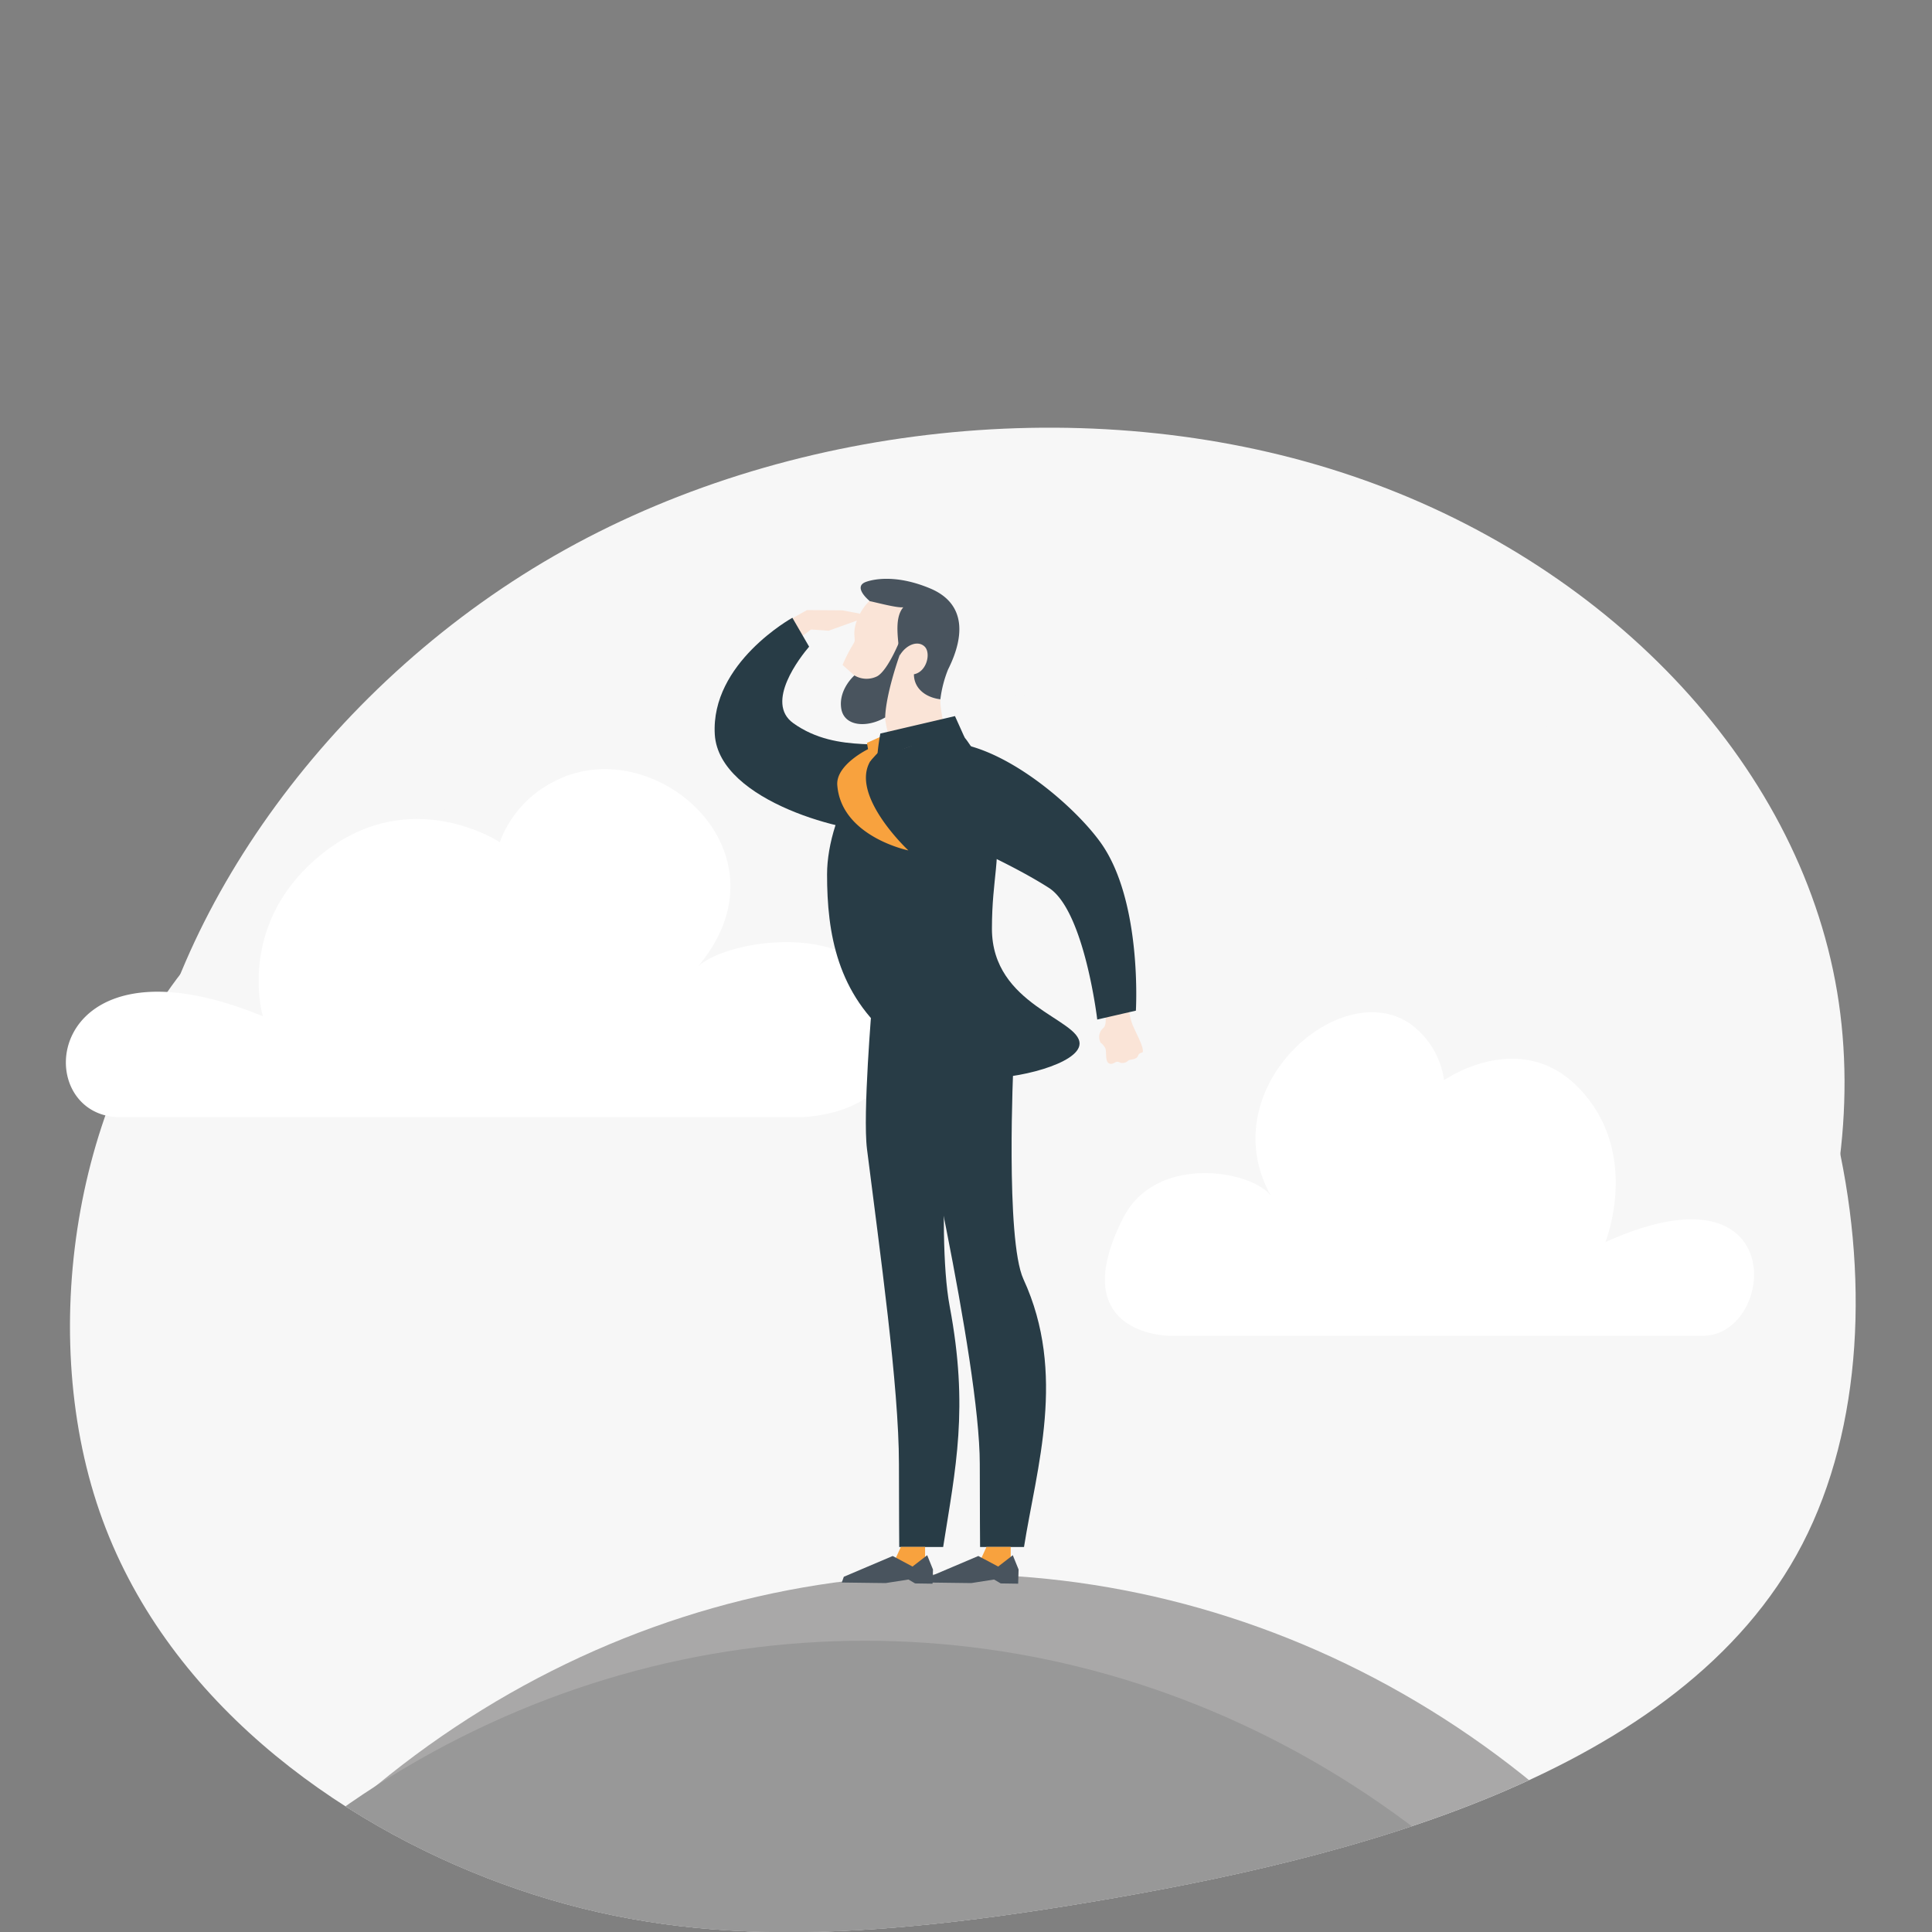 <svg xmlns="http://www.w3.org/2000/svg" xmlns:xlink="http://www.w3.org/1999/xlink" viewBox="0 0 450 450"><rect x="0" y="0" width="450" height="450" fill="#808080" stroke="none"/><defs><style>.cls-1,.cls-6{fill:none;}.cls-1{clip-rule:evenodd;}.cls-2{isolation:isolate;}.cls-3{clip-path:url(#clip-path);}.cls-4{fill:#a9a8a8;}.cls-5{fill:#f7f7f7;mix-blend-mode:multiply;}.cls-5,.cls-6{fill-rule:evenodd;}.cls-7{fill:#fff;}.cls-8{clip-path:url(#clip-path-2);}.cls-9{fill:#989898;}.cls-10{fill:#fae4d7;}.cls-11{fill:#283c46;}.cls-12{fill:#f8a23e;}.cls-13{fill:#49545e;}</style><clipPath id="clip-path"><path class="cls-1" d="M-362.6,158.23C-413,179-464.18,225-469.11,277.34s36.24,111.16,92.47,143,127.49,36.51,193.71,21.53,127.48-49.73,151-98.54,9.13-111.68-27.29-146.81S-211.56,72.23-265.76,66.3s-42.94-.77-93.49,20Z"/></clipPath><clipPath id="clip-path-2"><path class="cls-1" d="M376.88,179.38c49,36.48,71.11,125.81,42.94,180.24S312.9,433.14,254.14,443s-97.7,10.16-137-4.18-79-43.59-93.94-86.73S18.09,251.88,47.73,220.15C65,201.63,88.84,191.71,118.12,184.4c21.09-5.26,42.48-73.06,68.7-77.83,16.43-3,34.55-6.88,52.69,6,19.19,13.64,38.43,44.24,56.54,44.27,30,.07,58.28,5.69,80.83,22.53"/></clipPath></defs><title>icon-illustration-artboards</title><g class="cls-2"><g id="Layer_1" data-name="Layer 1"><g class="cls-3"><polygon class="cls-4" points="86.97 747.32 -576.97 747.32 -278.11 319.9 86.97 747.32"/></g><path class="cls-5" d="M315,110.87C373.3,130.62,418.82,176.82,427.9,231s-18.48,116.43-61.78,145.74-102.57,25.94-153.8,24.06-94.78-2.23-128.68-24.46-58.13-66.28-51.18-115.2S77.31,158.24,131.67,128,256.83,91.08,315,110.87"/><path class="cls-5" d="M376.88,179.38c49,36.48,71.11,125.81,42.94,180.24S312.9,433.14,254.14,443s-97.7,10.16-137-4.18-79-43.59-93.94-86.73S18.09,251.88,47.73,220.15s79-38.29,141.59-49.69,138.55-27.67,187.56,8.92"/><path class="cls-6" d="M388.85,179.38c52.85,36.48,76.68,125.81,46.3,180.24S319.84,433.14,256.49,443s-105.37,10.16-147.72-4.18S23.61,395.2,7.46,352.06,1.93,251.88,33.89,220.15,156.73,92.46,224.27,81.05,336,142.79,388.85,179.38"/><path class="cls-7" d="M61.23,236.72s-6.64-22.18,14.57-38.45c20.31-15.56,40.61-2.11,40.61-2.11A25.83,25.83,0,0,1,129.12,182c23.09-12.07,56,16.42,33.45,43.11,7.13-6.49,36.08-10.45,42.82,5.56,12.4,29.42-19,29.54-19,29.54H28C6.2,260.21,9.7,215.46,61.23,236.72Z"/><path class="cls-7" d="M373.91,289.33s8.37-20.62-6-35.74c-13.71-14.47-31.56-2-31.56-2a19.48,19.48,0,0,0-7.95-13.17c-16.4-11.22-46.29,15.26-32.39,40.08-4.67-6-26.82-9.72-34.39,5.16-13.92,27.36,10.73,27.47,10.73,27.47H396.6C413.73,311.17,417.37,269.57,373.91,289.33Z"/><g class="cls-8"><ellipse class="cls-4" cx="222.68" cy="602.74" rx="220.89" ry="236.08"/><ellipse class="cls-9" cx="201.45" cy="618.24" rx="220.89" ry="236.08"/><polygon class="cls-10" points="183.32 144.71 187.96 142.1 196.21 142.16 200.27 142.93 200.35 144.27 192.99 146.91 188.92 146.62 185.69 149.02 183.32 144.71"/><path class="cls-11" d="M205.49,193.56c-7.1.84-38-6.68-39-22.47-1-16.69,18.07-27.2,18.07-27.2l3.9,6.73c-2,2.34-10.41,13-3.69,17.82,10.51,7.52,23,3.31,27.6,6.33C219.65,179.55,217,192.19,205.49,193.56Z"/><polygon class="cls-12" points="205.45 171.44 201.93 173.03 202.71 177.54 206.14 174.13 205.45 171.44"/><path class="cls-11" d="M220.18,167.76c1.84-.07,10.3,9.36,11.67,21.11s-.8,15.39-.81,27.44c0,17.93,20.53,21,20.41,26.81-.1,4.65-14.82,8.37-23.07,8s-15-4.68-20.32-9c-13.06-10.52-15.43-24.73-15.42-38.47C192.64,189.68,203.44,168.41,220.18,167.76Z"/><path class="cls-10" d="M257.12,234.32s1.05,4.24-.15,5.14a2.72,2.72,0,0,0-.61,3.4,3.69,3.69,0,0,1,1.1,1.33c.37.83-.16,3.09.91,3.52.77.31,1.23-.31,1.72-.38.67-.1.59.26,1.26.26,1.15,0,1.28-.58,1.73-.7s1.66-.13,2-1,1.12-.54,1.12-1c0-1.38-1.07-3.19-2.38-6.12a13.6,13.6,0,0,1-.88-5.34Z"/><path class="cls-11" d="M256.37,196.27c9.73,13.6,8.2,39.13,8.2,39.13l-9,2.07s-3-25.39-11.28-30.68c-8.5-5.45-21.21-10.9-21.76-11.28-8.16-5.53-11.31-13.64-9.91-18.39a5.05,5.05,0,0,1,3.39-3.78C229.48,169.89,249.39,186.5,256.37,196.27Z"/><path class="cls-10" d="M213.91,157.43c3-.57,3-5.28,1.5-6.78s-2.64-3.87-4.3-1c0-3,.83-7.53.83-9.36a64.82,64.82,0,0,1-9.47-.28c-1.58,1.55-3.74,4.86-3.45,8.15.15,1.74.14.89-1.54,4.1-.7,1.34-1.23,2.62-1.23,2.62l2.76,2.45s-1.77,6.9-.44,8.28,5.66,2.14,7.6,1.51c0,1.83,1.83,8,1.83,8s8.32-2.2,11.82-5.58c-.09-1.8-.85-4.35-.79-6.66C215.6,162.46,213.91,160.72,213.91,157.43Z"/><path class="cls-13" d="M216.66,137.06c-7.82-3.27-13.09-2.19-14.95-1.53-3.21,1.16.81,4.42.81,4.42l-.05.05c1.32.23,6.53,1.67,7.93,1.44-2.38,2.77-.93,8.37-.93,11.37,1.66-2.86,4.49-3.67,5.94-2.16s.45,5.84-2.54,6.4c0,3.3,2.73,5.41,6.16,5.83a27.59,27.59,0,0,1,1.79-6.94C225.09,147.42,224.48,140.34,216.66,137.06Z"/><path class="cls-11" d="M222.43,166.79l2.25,5s-15,.32-20.49,6.78a53.49,53.49,0,0,1,.86-7.72Z"/><path class="cls-12" d="M202.31,174.43s-7.66,3.66-7.29,8.45c.93,12,16.56,15.2,16.56,15.2s-15-14-8.05-21.92A19.32,19.32,0,0,0,202.31,174.43Z"/><path class="cls-13" d="M209.81,148.64s-2.86,7.38-5.48,8.87a5.53,5.53,0,0,1-5.32-.19s-3.67,3.17-3.09,7.56,6.05,4.7,10.25,2.23c.19-5.64,3.3-14.3,3.3-14.3Z"/><path class="cls-11" d="M212.7,250.24s15.51,66.51,15.51,90.75c0,10.24.07,19.33.07,19.33h10.23c2.9-18.38,10-40.38-.13-62.37-4.24-9.23-2.33-50.27-2.33-50.27Z"/><path class="cls-11" d="M203.11,233.84s-2.19,25.7-1.17,33.8c3,23.92,7.44,55.25,7.44,73.35,0,10.24.07,19.33.07,19.33h10.23c2.9-18.38,6-32.28,1.52-56.06-3.34-17.72.45-61,.45-61Z"/><path class="cls-12" d="M235.41,366.3v-6h-5.64l-2.06,4.54A8.45,8.45,0,0,0,235.41,366.3Z"/><polygon class="cls-13" points="235.9 362.24 237.25 365.57 237.15 368.87 233.09 368.81 231.54 367.9 226.22 368.73 216.02 368.6 216.48 367.26 227.87 362.42 232.49 364.88 235.9 362.24"/><path class="cls-12" d="M215.47,366.3v-6h-5.64l-2.06,4.54A8.45,8.45,0,0,0,215.47,366.3Z"/><polygon class="cls-13" points="215.96 362.24 217.31 365.57 217.21 368.87 213.15 368.81 211.6 367.9 206.28 368.73 196.07 368.6 196.54 367.26 207.93 362.42 212.54 364.88 215.96 362.24"/></g></g></g></svg>